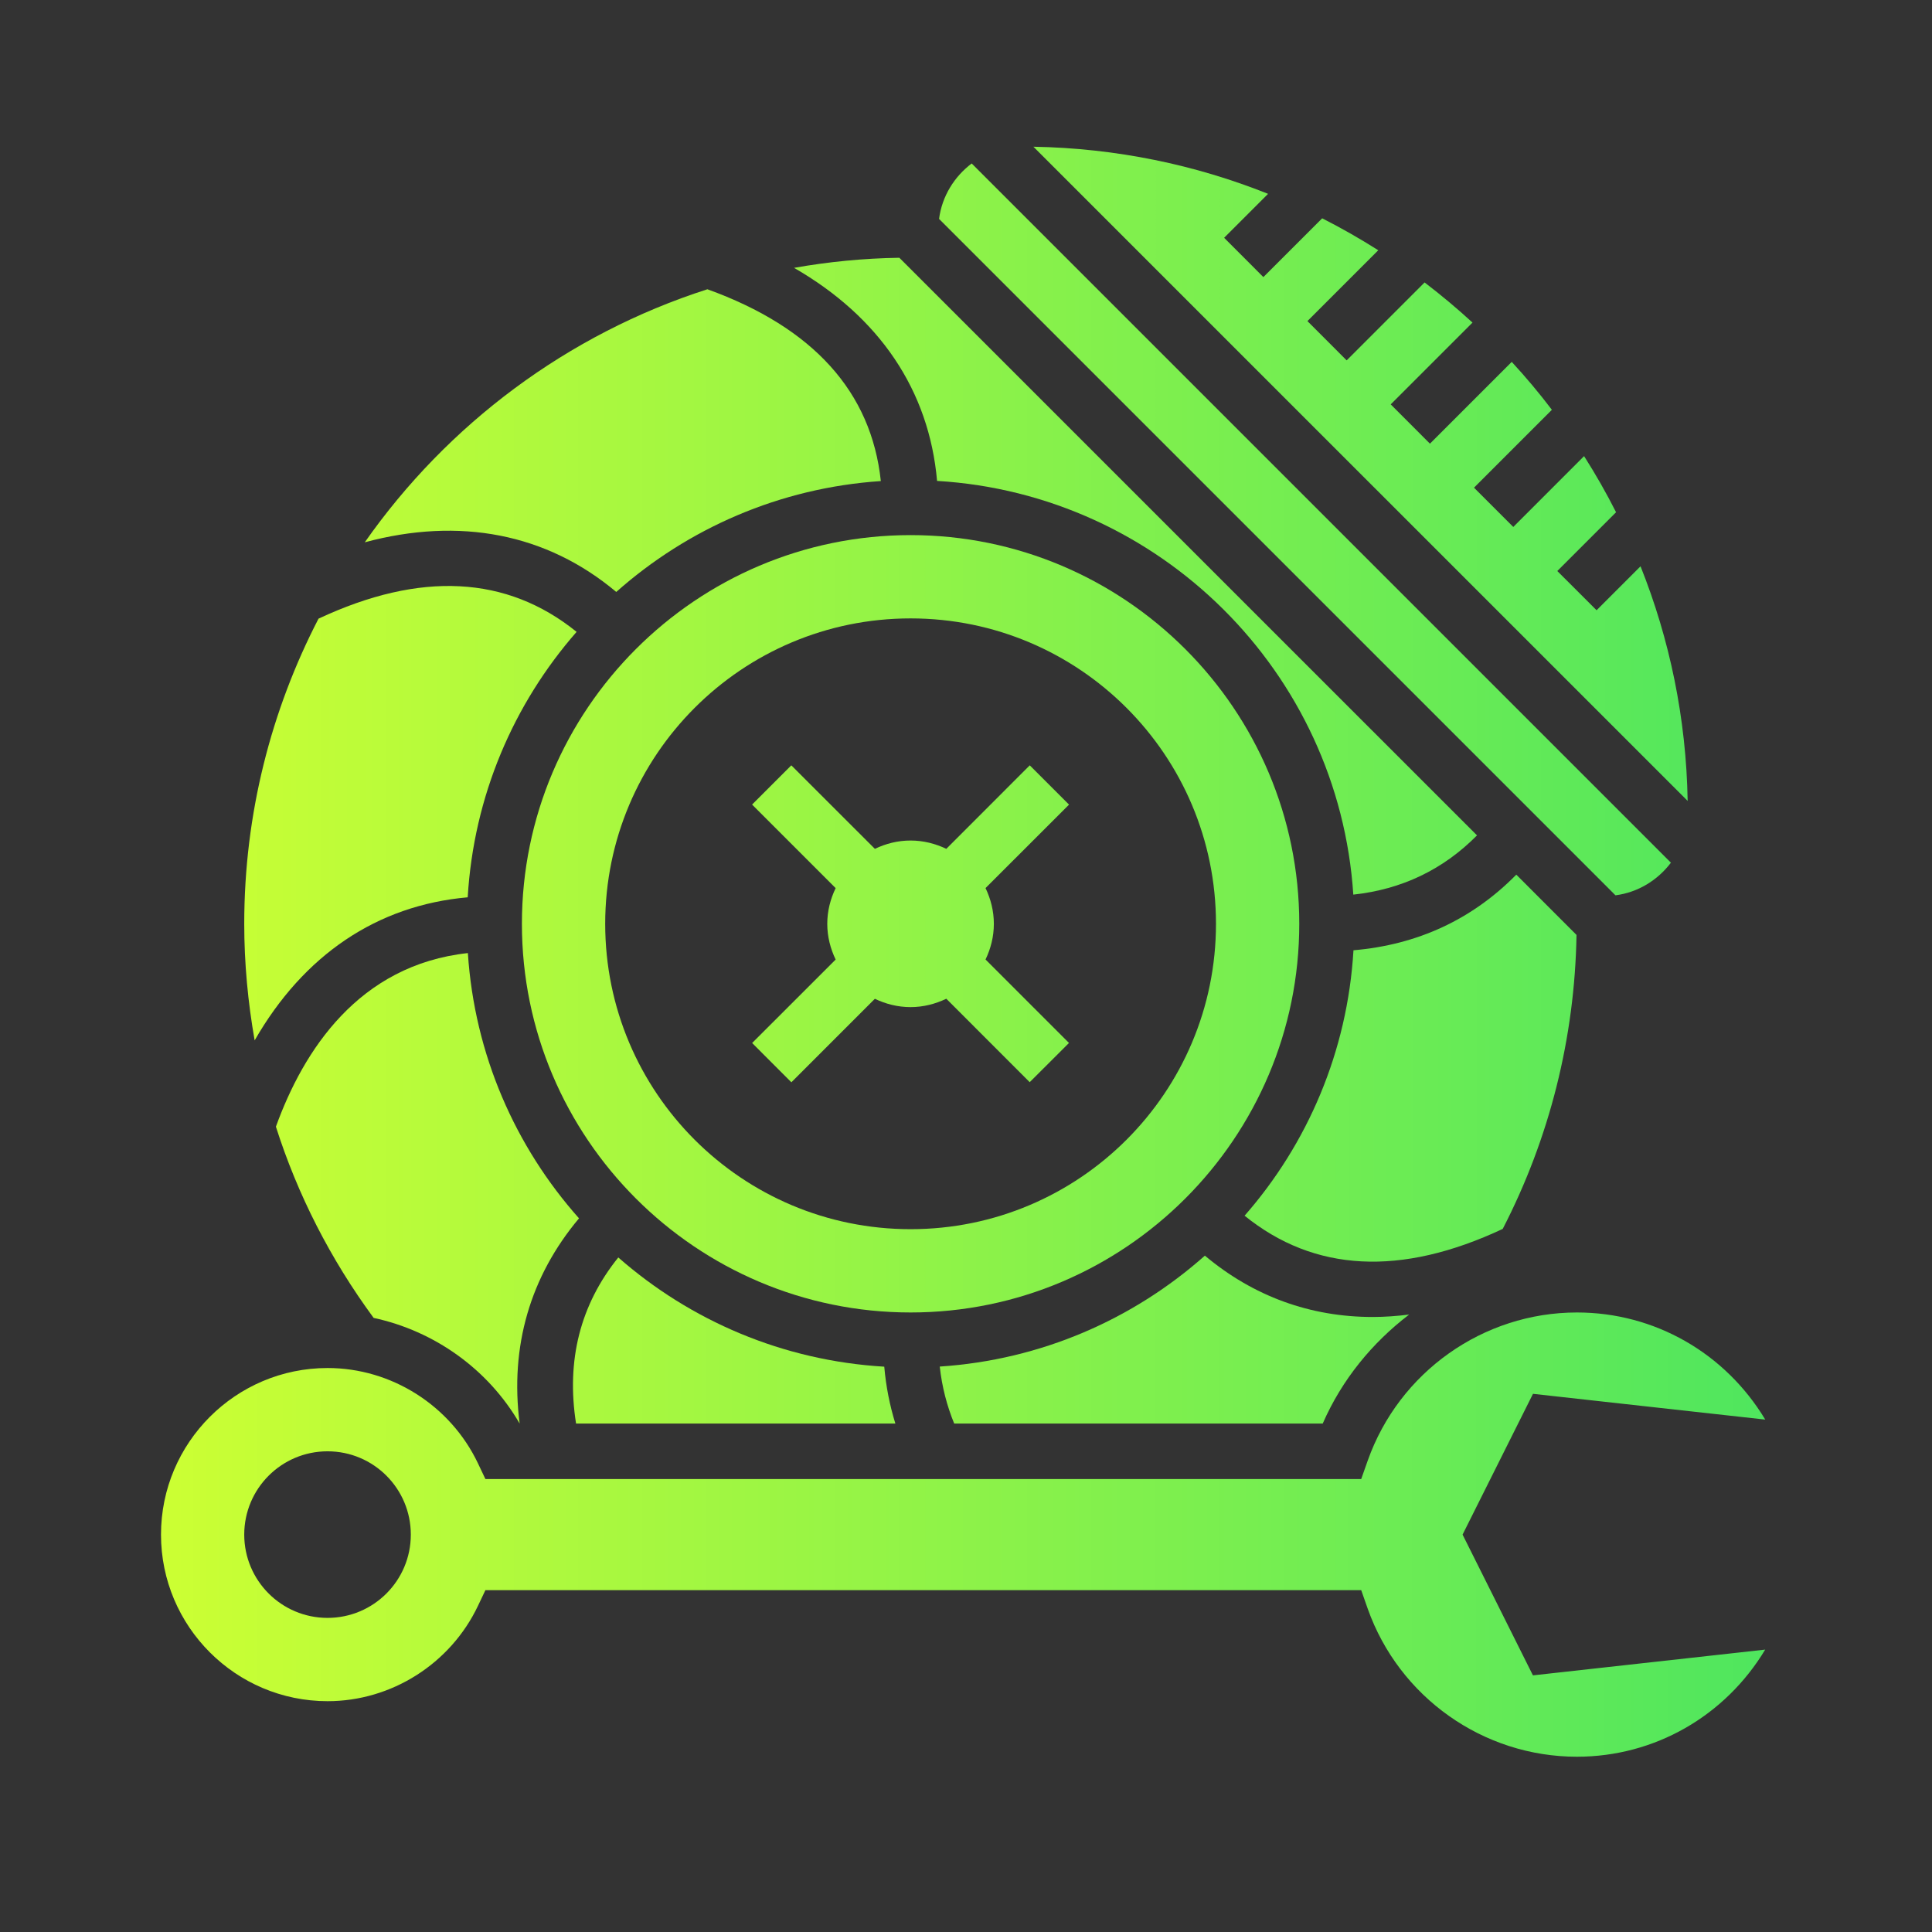 <?xml version="1.0" encoding="UTF-8"?> <svg xmlns="http://www.w3.org/2000/svg" width="36" height="36" viewBox="0 0 36 36" fill="none"><rect x="0" y="0" width="36" height="36" fill="#333333" stroke="none"/><path d="M24.647 26.526C25.005 25.706 25.57 25.02 26.257 24.495C26.028 24.523 25.801 24.54 25.579 24.54C24.418 24.54 23.357 24.157 22.451 23.397C21.117 24.582 19.401 25.34 17.511 25.464C17.552 25.842 17.645 26.196 17.78 26.526L24.647 26.526Z" fill="url(#paint0_linear_4009_1264)"></path><path d="M24.21 17.214C24.21 13.22 20.961 9.971 16.968 9.971C12.974 9.971 9.725 13.22 9.725 17.214C9.725 21.207 12.974 24.456 16.968 24.456C20.961 24.456 24.21 21.207 24.21 17.214ZM11.277 17.214C11.277 14.071 13.825 11.523 16.968 11.523C20.11 11.523 22.658 14.071 22.658 17.214C22.658 20.356 20.11 22.904 16.968 22.904C13.825 22.904 11.277 20.357 11.277 17.214Z" fill="url(#paint1_linear_4009_1264)"></path><path d="M16.684 26.526C16.579 26.188 16.509 25.835 16.477 25.466C14.584 25.354 12.863 24.608 11.521 23.431C10.811 24.312 10.549 25.35 10.734 26.526H16.684Z" fill="url(#paint2_linear_4009_1264)"></path><path d="M30.569 10.552L29.75 11.371L29.018 10.64L30.113 9.545C29.931 9.185 29.732 8.837 29.517 8.499L28.198 9.819L27.466 9.087L28.917 7.636C28.682 7.326 28.432 7.028 28.169 6.743L26.645 8.267L25.914 7.535L27.438 6.011C27.152 5.748 26.854 5.499 26.545 5.263L25.093 6.715L24.362 5.983L25.682 4.663C25.344 4.449 24.996 4.25 24.637 4.068L23.541 5.163L22.81 4.431L23.629 3.612C22.272 3.07 20.799 2.761 19.256 2.734L31.447 14.924C31.421 13.383 31.111 11.909 30.569 10.552Z" fill="url(#paint3_linear_4009_1264)"></path><path d="M8.718 17.759C6.68 17.981 5.653 19.578 5.141 20.994C5.545 22.262 6.156 23.461 6.962 24.557C8.094 24.801 9.094 25.51 9.683 26.526C9.499 25.088 9.88 23.785 10.789 22.702C9.602 21.367 8.842 19.651 8.718 17.759Z" fill="url(#paint4_linear_4009_1264)"></path><path d="M31.135 16.075L18.106 3.046C17.782 3.291 17.553 3.656 17.498 4.079L30.102 16.683C30.525 16.628 30.89 16.399 31.135 16.075Z" fill="url(#paint5_linear_4009_1264)"></path><path d="M17.461 8.961C21.614 9.209 24.945 12.523 25.217 16.67C26.119 16.573 26.891 16.204 27.522 15.566L16.758 4.803C16.09 4.813 15.434 4.878 14.796 4.991C16.388 5.907 17.312 7.273 17.461 8.961Z" fill="url(#paint6_linear_4009_1264)"></path><path d="M27.253 28.595L28.565 25.972L32.893 26.452C32.147 25.213 30.832 24.456 29.384 24.456C27.637 24.456 26.071 25.566 25.486 27.215L25.364 27.56H9.045L8.905 27.265C8.392 26.188 7.293 25.491 6.104 25.491C4.392 25.491 3 26.883 3 28.595C3 30.307 4.392 31.699 6.104 31.699C7.293 31.699 8.392 31.003 8.905 29.925L9.045 29.63H25.364L25.485 29.975C26.07 31.625 27.636 32.734 29.383 32.734C30.831 32.734 32.146 31.977 32.892 30.738L28.564 31.218L27.253 28.595ZM6.103 30.147C5.246 30.147 4.551 29.452 4.551 28.595C4.551 27.738 5.246 27.043 6.103 27.043C6.961 27.043 7.655 27.738 7.655 28.595C7.655 29.452 6.961 30.147 6.103 30.147Z" fill="url(#paint7_linear_4009_1264)"></path><path d="M11.483 11.03C12.815 9.848 14.527 9.09 16.413 8.964C16.236 7.303 15.154 6.102 13.181 5.39C10.572 6.228 8.338 7.906 6.797 10.105C8.567 9.629 10.186 9.942 11.483 11.03Z" fill="url(#paint8_linear_4009_1264)"></path><path d="M8.715 16.72C8.827 14.831 9.571 13.114 10.744 11.774C9.447 10.725 7.833 10.639 5.935 11.528C5.053 13.233 4.551 15.165 4.551 17.214C4.551 17.95 4.62 18.676 4.745 19.386C5.66 17.793 7.026 16.869 8.715 16.72Z" fill="url(#paint9_linear_4009_1264)"></path><path d="M29.376 17.421L28.254 16.298C27.428 17.136 26.41 17.605 25.22 17.707C25.108 19.595 24.364 21.314 23.191 22.653C24.489 23.704 26.103 23.789 28.001 22.899C28.873 21.209 29.344 19.34 29.376 17.421Z" fill="url(#paint10_linear_4009_1264)"></path><path d="M17.633 18.61L19.187 20.165L19.919 19.434L18.364 17.879C18.461 17.677 18.519 17.453 18.519 17.214C18.519 16.975 18.461 16.751 18.364 16.548L19.92 14.993L19.188 14.261L17.633 15.817C17.43 15.72 17.206 15.662 16.967 15.662C16.728 15.662 16.504 15.72 16.302 15.817L14.745 14.261L14.014 14.992L15.571 16.549C15.474 16.751 15.415 16.975 15.415 17.214C15.415 17.453 15.474 17.677 15.571 17.88L14.015 19.435L14.746 20.167L16.302 18.611C16.504 18.708 16.728 18.766 16.967 18.766C17.206 18.766 17.43 18.707 17.633 18.61Z" fill="url(#paint11_linear_4009_1264)"></path><defs><linearGradient id="paint0_linear_4009_1264" x1="3" y1="17.734" x2="32.893" y2="17.734" gradientUnits="userSpaceOnUse"><stop stop-color="#CCFF33"></stop><stop offset="1" stop-color="#4FE65E"></stop></linearGradient><linearGradient id="paint1_linear_4009_1264" x1="3" y1="17.734" x2="32.893" y2="17.734" gradientUnits="userSpaceOnUse"><stop stop-color="#CCFF33"></stop><stop offset="1" stop-color="#4FE65E"></stop></linearGradient><linearGradient id="paint2_linear_4009_1264" x1="3" y1="17.734" x2="32.893" y2="17.734" gradientUnits="userSpaceOnUse"><stop stop-color="#CCFF33"></stop><stop offset="1" stop-color="#4FE65E"></stop></linearGradient><linearGradient id="paint3_linear_4009_1264" x1="3" y1="17.734" x2="32.893" y2="17.734" gradientUnits="userSpaceOnUse"><stop stop-color="#CCFF33"></stop><stop offset="1" stop-color="#4FE65E"></stop></linearGradient><linearGradient id="paint4_linear_4009_1264" x1="3" y1="17.734" x2="32.893" y2="17.734" gradientUnits="userSpaceOnUse"><stop stop-color="#CCFF33"></stop><stop offset="1" stop-color="#4FE65E"></stop></linearGradient><linearGradient id="paint5_linear_4009_1264" x1="3" y1="17.734" x2="32.893" y2="17.734" gradientUnits="userSpaceOnUse"><stop stop-color="#CCFF33"></stop><stop offset="1" stop-color="#4FE65E"></stop></linearGradient><linearGradient id="paint6_linear_4009_1264" x1="3" y1="17.734" x2="32.893" y2="17.734" gradientUnits="userSpaceOnUse"><stop stop-color="#CCFF33"></stop><stop offset="1" stop-color="#4FE65E"></stop></linearGradient><linearGradient id="paint7_linear_4009_1264" x1="3" y1="17.734" x2="32.893" y2="17.734" gradientUnits="userSpaceOnUse"><stop stop-color="#CCFF33"></stop><stop offset="1" stop-color="#4FE65E"></stop></linearGradient><linearGradient id="paint8_linear_4009_1264" x1="3" y1="17.734" x2="32.893" y2="17.734" gradientUnits="userSpaceOnUse"><stop stop-color="#CCFF33"></stop><stop offset="1" stop-color="#4FE65E"></stop></linearGradient><linearGradient id="paint9_linear_4009_1264" x1="3" y1="17.734" x2="32.893" y2="17.734" gradientUnits="userSpaceOnUse"><stop stop-color="#CCFF33"></stop><stop offset="1" stop-color="#4FE65E"></stop></linearGradient><linearGradient id="paint10_linear_4009_1264" x1="3" y1="17.734" x2="32.893" y2="17.734" gradientUnits="userSpaceOnUse"><stop stop-color="#CCFF33"></stop><stop offset="1" stop-color="#4FE65E"></stop></linearGradient><linearGradient id="paint11_linear_4009_1264" x1="3" y1="17.734" x2="32.893" y2="17.734" gradientUnits="userSpaceOnUse"><stop stop-color="#CCFF33"></stop><stop offset="1" stop-color="#4FE65E"></stop></linearGradient></defs></svg> 